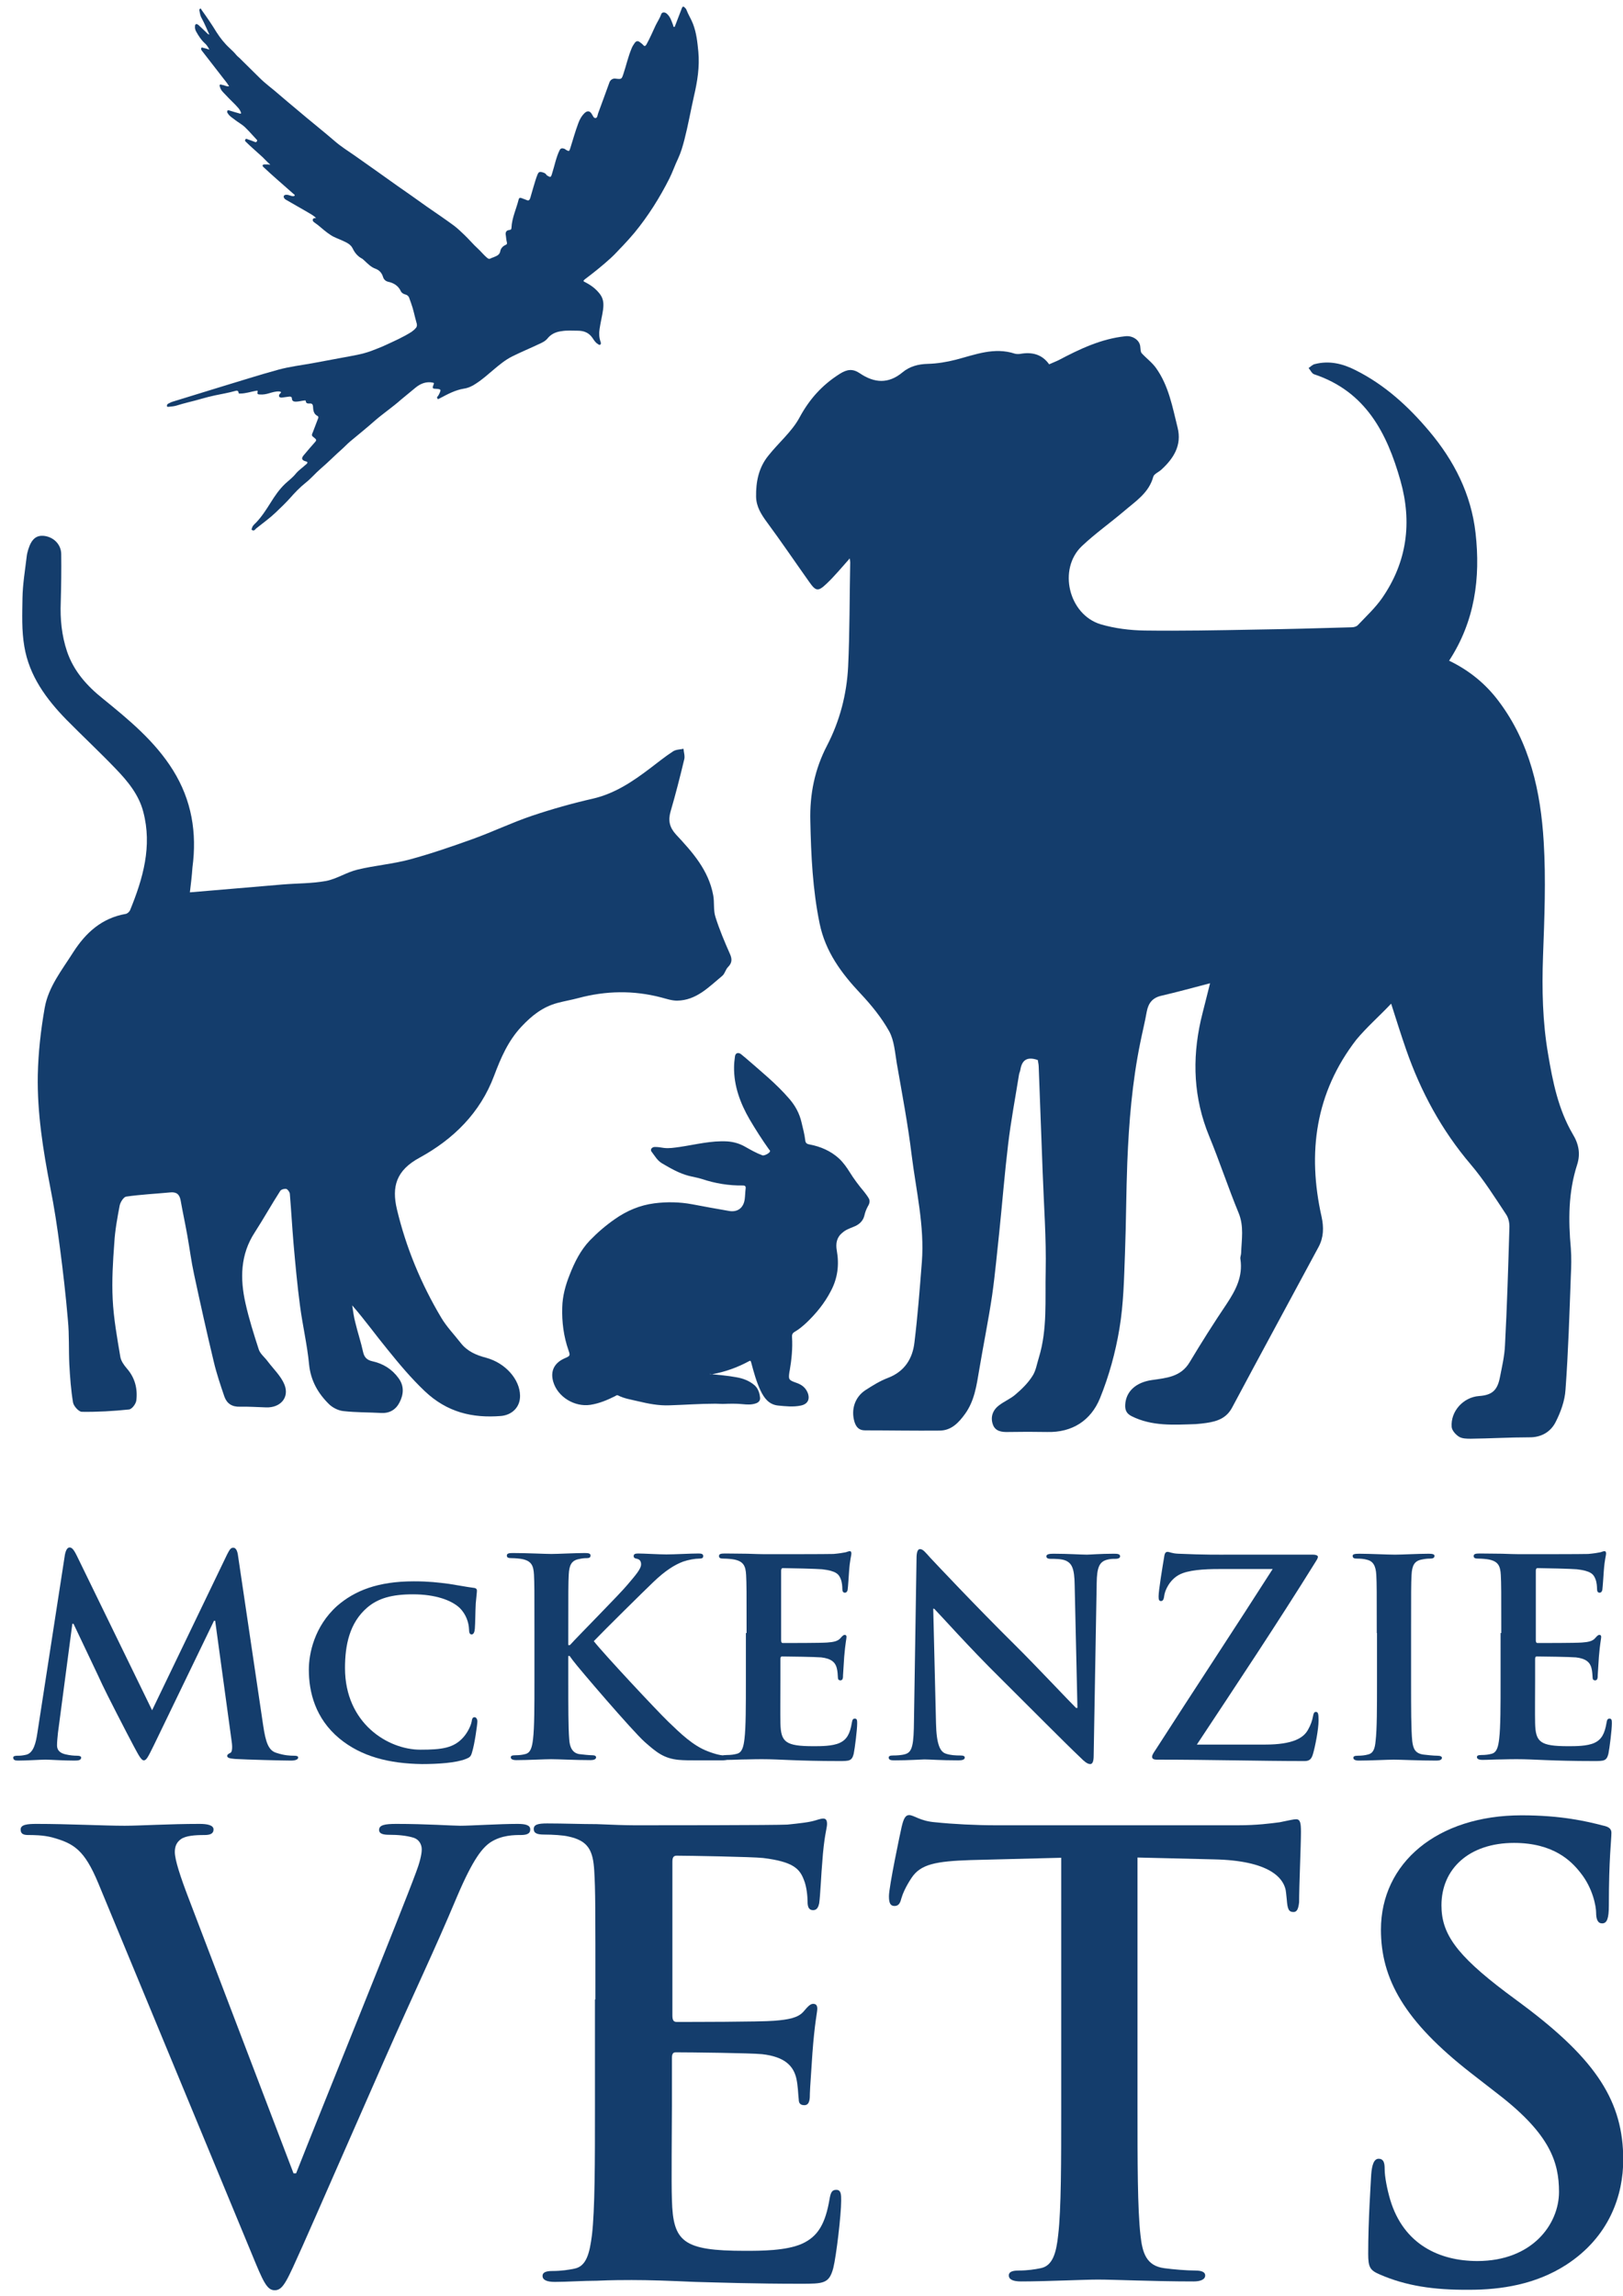 <?xml version="1.0" encoding="utf-8"?>
<!-- Generator: Adobe Illustrator 22.0.1, SVG Export Plug-In . SVG Version: 6.00 Build 0)  -->
<svg version="1.1" id="Layer_1" xmlns="http://www.w3.org/2000/svg" xmlns:xlink="http://www.w3.org/1999/xlink" x="0px" y="0px"
	 viewBox="0 0 700 990" style="enable-background:new 0 0 700 990;" xml:space="preserve">
<style type="text/css">
	.st0{fill:#436489;}
	.st1{fill:#FFFFFF;stroke:#143D6C;stroke-width:1.997;stroke-miterlimit:10;}
	.st2{fill:#143D6C;}
</style>
<g>
	<path class="st2" d="M42.4,812.1c-6-14.4-10.5-17.2-20-19.8c-3.9-1-8.1-1-10.3-1c-2.4,0-3.2-0.8-3.2-2.4c0-2.1,2.9-2.4,6.8-2.4
		c13.9,0,28.9,0.8,38.1,0.8c6.6,0,19.2-0.8,32.3-0.8c3.2,0,6,0.5,6,2.4s-1.6,2.4-3.9,2.4c-4.2,0-8.1,0.3-10.2,1.8
		c-1.8,1.3-2.6,3.1-2.6,5.5c0,3.4,2.4,10.7,6,20.1l45.2,118.5h1.1c11.3-28.7,45.5-112.8,51.8-130c1.3-3.4,2.4-7.3,2.4-9.7
		c0-2.1-1.1-4.2-3.4-5c-3.2-1-7.1-1.3-10.5-1.3c-2.4,0-4.5-0.3-4.5-2.1c0-2.1,2.4-2.6,7.4-2.6c13.1,0,24.2,0.8,27.6,0.8
		c4.5,0,16.8-0.8,24.7-0.8c3.4,0,5.5,0.5,5.5,2.4s-1.6,2.4-4.2,2.4s-8.1,0-12.9,3.1c-3.4,2.3-7.4,6.8-14.5,23.5
		c-10.3,24.5-17.3,38.6-31.5,70.8c-16.8,38.1-29.2,66.6-35,79.6c-6.8,15.1-8.4,19.3-12.1,19.3c-3.4,0-5-3.7-10-15.9L42.4,812.1z"/>
	<path class="st2" d="M256.8,862.2c0-39.7,0-47-0.5-55.4c-0.5-8.9-2.6-13.1-11.3-14.9c-2.1-0.5-6.6-0.8-10.3-0.8
		c-2.9,0-4.5-0.5-4.5-2.4s1.8-2.4,5.8-2.4c7.1,0,14.7,0.3,21.3,0.3c6.8,0.3,12.9,0.5,16.6,0.5c8.4,0,60.7,0,65.7-0.3
		c5-0.5,9.2-1,11.3-1.6c1.3-0.3,2.9-1,4.2-1c1.3,0,1.6,1,1.6,2.4c0,1.8-1.3,5-2.1,17c-0.3,2.6-0.8,14.1-1.3,17.2
		c-0.3,1.3-0.8,2.9-2.6,2.9c-1.8,0-2.4-1.3-2.4-3.7c0-1.8-0.3-6.3-1.6-9.4c-1.8-4.7-4.5-7.8-17.6-9.4c-4.5-0.5-32.1-1-37.3-1
		c-1.3,0-1.8,0.8-1.8,2.6V869c0,1.8,0.3,2.9,1.8,2.9c5.8,0,36,0,42.1-0.5c6.3-0.5,10.3-1.3,12.6-3.9c1.8-2.1,2.9-3.4,4.2-3.4
		c1.1,0,1.8,0.5,1.8,2.1s-1.1,5.7-2.1,19.1c-0.3,5.2-1.1,15.7-1.1,17.5c0,2.1,0,5-2.4,5c-1.8,0-2.4-1-2.4-2.4
		c-0.3-2.6-0.3-6-1.1-9.4c-1.3-5.2-5-9.1-14.7-10.2c-5-0.5-31-0.8-37.3-0.8c-1.3,0-1.6,1-1.6,2.6v20.6c0,8.9-0.3,32.9,0,40.5
		c0.5,18,4.7,21.9,31.5,21.9c6.8,0,17.9,0,24.7-3.1c6.8-3.1,10-8.6,11.8-19.3c0.5-2.9,1.1-3.9,2.9-3.9c2.1,0,2.1,2.1,2.1,4.7
		c0,6-2.1,23.8-3.4,29c-1.8,6.8-4.2,6.8-14.2,6.8c-19.7,0-34.2-0.5-45.5-0.8c-11.3-0.5-19.4-0.8-27.3-0.8c-2.9,0-8.7,0-15,0.3
		c-6,0-12.9,0.5-18.1,0.5c-3.4,0-5.3-0.8-5.3-2.6c0-1.3,1.1-2.1,4.2-2.1c3.9,0,7.1-0.5,9.5-1c5.3-1,6.6-6.8,7.6-14.4
		c1.3-11,1.3-31.6,1.3-55.6V862.2z"/>
	<path class="st2" d="M457.9,801.1l-39.2,1c-15.2,0.5-21.6,1.8-25.5,7.6c-2.6,3.9-3.9,7-4.5,9.1c-0.5,2.1-1.3,3.1-2.9,3.1
		c-1.8,0-2.4-1.3-2.4-4.2c0-4.2,5-27.9,5.5-30c0.8-3.4,1.6-5,3.2-5c2.1,0,4.7,2.6,11.3,3.1c7.6,0.8,17.6,1.3,26.3,1.3h104.1
		c8.4,0,14.2-0.8,18.1-1.3c3.9-0.8,6-1.3,7.1-1.3c1.8,0,2.1,1.6,2.1,5.5c0,5.5-0.8,23.5-0.8,30.3c-0.3,2.6-0.8,4.2-2.4,4.2
		c-2.1,0-2.6-1.3-2.9-5.2l-0.3-2.9c-0.5-6.8-7.6-14.1-31-14.6l-33.1-0.8v107.1c0,24,0,44.6,1.3,55.9c0.8,7.3,2.4,13.1,10.3,14.1
		c3.7,0.5,9.5,1,13.4,1c2.9,0,4.2,0.8,4.2,2.1c0,1.8-2.1,2.6-5,2.6c-17.3,0-33.9-0.8-41.3-0.8c-6,0-22.6,0.8-33.1,0.8
		c-3.4,0-5.3-0.8-5.3-2.6c0-1.3,1.1-2.1,4.2-2.1c3.9,0,7.1-0.5,9.5-1c5.3-1,6.8-6.8,7.6-14.4c1.3-11,1.3-31.6,1.3-55.6V801.1z"/>
	<path class="st2" d="M595.1,980.8c-4.2-1.8-5-3.1-5-8.9c0-14.4,1.1-30,1.3-34.2c0.3-3.9,1.1-6.8,3.2-6.8c2.4,0,2.6,2.3,2.6,4.4
		c0,3.4,1.1,8.9,2.4,13.3c5.8,19.3,21.3,26.4,37.6,26.4c23.7,0,35.2-15.9,35.2-29.8c0-12.8-3.9-24.8-25.8-41.8l-12.1-9.4
		c-28.9-22.5-38.9-40.7-38.9-61.9c0-28.7,24.2-49.3,60.7-49.3c17.1,0,28.1,2.6,35,4.4c2.4,0.5,3.7,1.3,3.7,3.1
		c0,3.4-1.1,11-1.1,31.3c0,5.7-0.8,7.8-2.9,7.8c-1.8,0-2.6-1.6-2.6-4.7c0-2.4-1.3-10.4-6.8-17.2c-3.9-5-11.6-12.8-28.6-12.8
		c-19.4,0-31.3,11.2-31.3,26.9c0,12,6,21.1,27.9,37.6l7.4,5.5c31.8,23.8,43.1,41.8,43.1,66.6c0,15.1-5.8,33.2-24.7,45.4
		c-13.1,8.4-27.9,10.7-41.8,10.7C618.2,987.5,606.4,985.7,595.1,980.8z"/>
</g>
<g>
	<path class="st2" d="M28,670.4c0.4-2,1.1-3.1,2-3.1c0.9,0,1.7,0.6,3.2,3.7l32.4,66.5L98,670.2c1-1.9,1.5-2.8,2.6-2.8
		s1.8,1.2,2.1,3.7l10.8,72.9c1.1,7.4,2.3,10.9,5.8,11.9c3.4,1.1,5.8,1.2,7.4,1.2c1.1,0,1.9,0.1,1.9,0.8c0,0.9-1.4,1.3-3.1,1.3
		c-3,0-19.4-0.4-24.1-0.7c-2.7-0.2-3.4-0.6-3.4-1.3c0-0.6,0.5-0.9,1.3-1.3c0.7-0.2,1.1-1.8,0.6-5.1l-7.1-51.9h-0.5l-25.9,53.6
		c-2.7,5.5-3.3,6.6-4.4,6.6c-1.1,0-2.3-2.4-4.2-5.9c-2.9-5.4-12.2-23.5-13.7-26.8c-1.1-2.5-8.2-17.3-12.4-26.2h-0.5l-6.2,47
		c-0.2,2.1-0.4,3.7-0.4,5.5c0,2.2,1.5,3.3,3.6,3.8c2.1,0.5,3.8,0.6,5,0.6c1,0,1.8,0.2,1.8,0.8c0,1.1-1.1,1.3-2.9,1.3
		c-5,0-10.3-0.4-12.5-0.4c-2.3,0-8,0.4-11.8,0.4c-1.2,0-2.1-0.2-2.1-1.3c0-0.6,0.7-0.8,1.9-0.8c1,0,1.8,0,3.6-0.4
		c3.3-0.7,4.3-5.3,4.9-9.3L28,670.4z"/>
	<path class="st2" d="M146.3,749.6c-10.3-8.6-13.1-19.9-13.1-29.6c0-6.8,2.3-18.6,12.2-27.5c7.6-6.6,17.6-10.6,33.1-10.6
		c6.5,0,10.5,0.5,15.2,1.1c3.9,0.6,7.4,1.3,10.5,1.7c1.2,0.1,1.5,0.6,1.5,1.2c0,0.8-0.2,2-0.5,5.5c-0.2,3.3-0.2,8.8-0.4,10.9
		c-0.1,1.4-0.5,2.5-1.4,2.5c-0.8,0-1.1-0.8-1.1-2.1c-0.1-3.2-1.4-6.7-4-9.3c-3.6-3.4-10.6-5.9-20.2-5.9c-9.1,0-15,1.7-19.7,5.7
		c-7.7,6.6-9.6,16.3-9.6,26.1c0,23.8,18.5,35.2,32.5,35.2c9.3,0,14.4-0.7,18.5-5.3c1.8-2,3.2-4.8,3.6-6.7c0.2-1.5,0.5-2,1.3-2
		c0.7,0,1.2,0.9,1.2,1.8c0,1.2-1.2,9.9-2.3,13.3c-0.5,1.8-0.9,2.2-2.7,2.9c-4.2,1.7-12.1,2.2-18.9,2.2
		C167.9,760.5,155.8,757.5,146.3,749.6z"/>
	<path class="st2" d="M245.2,709.4h0.6c4-4.4,21.4-21.9,24.8-26c3.3-3.9,5.9-6.8,5.9-8.8c0-1.3-0.5-2.1-1.7-2.4
		c-1.1-0.2-1.5-0.5-1.5-1.2c0-0.8,0.6-1.1,1.9-1.1c2.5,0,9,0.4,12.2,0.4c3.7,0,10.2-0.4,13.9-0.4c1.2,0,2,0.2,2,1.1
		s-0.6,1.1-1.8,1.1c-1.7,0-4.6,0.5-6.9,1.3c-3.7,1.4-7.7,3.9-12.8,8.8c-3.7,3.5-21.6,21.2-25.7,25.5c4.3,5.5,27.6,30.4,32.2,34.8
		c5.2,5,10.6,10.3,17,12.7c3.6,1.4,5.9,1.8,7.4,1.8c0.8,0,1.5,0.2,1.5,0.9c0,0.8-0.6,1.2-2.9,1.2h-10.3c-3.6,0-5.7,0-8.2-0.2
		c-6.4-0.6-9.6-3.2-14.7-7.7c-5.2-4.6-28.6-31.9-31.1-35.3l-1.3-1.8h-0.6v10.7c0,10.9,0,20.2,0.4,25.2c0.2,3.3,1.3,5.9,4.3,6.4
		c1.7,0.2,4.3,0.5,5.8,0.5c1,0,1.5,0.4,1.5,0.9c0,0.8-1,1.2-2.3,1.2c-6.7,0-14.1-0.4-17.1-0.4c-2.7,0-10.2,0.4-15,0.4
		c-1.5,0-2.4-0.4-2.4-1.2c0-0.6,0.5-0.9,1.9-0.9c1.8,0,3.2-0.2,4.3-0.5c2.4-0.5,3-3.1,3.4-6.5c0.6-5,0.6-14.3,0.6-25.1v-20.8
		c0-17.9,0-21.2-0.2-25c-0.2-4-1.2-5.9-5.1-6.7c-1-0.2-3-0.4-4.6-0.4c-1.3,0-2-0.2-2-1.1s0.8-1.1,2.6-1.1c6.3,0,13.8,0.4,16.6,0.4
		c2.9,0,10.3-0.4,14.4-0.4c1.7,0,2.5,0.2,2.5,1.1s-0.7,1.1-1.7,1.1c-1.2,0-1.9,0.1-3.3,0.4c-3.2,0.6-4.2,2.6-4.4,6.7
		c-0.2,3.8-0.2,7.1-0.2,25V709.4z"/>
	<path class="st2" d="M322,704.2c0-17.9,0-21.2-0.2-25c-0.2-4-1.2-5.9-5.1-6.7c-1-0.2-3-0.4-4.6-0.4c-1.3,0-2-0.2-2-1.1
		s0.8-1.1,2.6-1.1c3.2,0,6.7,0.1,9.6,0.1c3.1,0.1,5.8,0.2,7.5,0.2c3.8,0,27.4,0,29.7-0.1c2.3-0.2,4.2-0.5,5.1-0.7
		c0.6-0.1,1.3-0.5,1.9-0.5s0.7,0.5,0.7,1.1c0,0.8-0.6,2.2-1,7.7c-0.1,1.2-0.4,6.4-0.6,7.8c-0.1,0.6-0.4,1.3-1.2,1.3
		s-1.1-0.6-1.1-1.7c0-0.8-0.1-2.8-0.7-4.2c-0.8-2.1-2-3.5-8-4.2c-2-0.2-14.5-0.5-16.9-0.5c-0.6,0-0.8,0.4-0.8,1.2v29.8
		c0,0.8,0.1,1.3,0.8,1.3c2.6,0,16.3,0,19-0.2c2.9-0.2,4.6-0.6,5.7-1.8c0.8-0.9,1.3-1.5,1.9-1.5c0.5,0,0.8,0.2,0.8,0.9
		s-0.5,2.6-1,8.6c-0.1,2.4-0.5,7.1-0.5,7.9c0,0.9,0,2.2-1.1,2.2c-0.8,0-1.1-0.5-1.1-1.1c-0.1-1.2-0.1-2.7-0.5-4.2
		c-0.6-2.4-2.3-4.1-6.7-4.6c-2.3-0.2-14-0.4-16.9-0.4c-0.6,0-0.7,0.5-0.7,1.2v9.3c0,4-0.1,14.9,0,18.3c0.2,8.1,2.1,9.9,14.3,9.9
		c3.1,0,8.1,0,11.2-1.4c3.1-1.4,4.5-3.9,5.3-8.7c0.2-1.3,0.5-1.8,1.3-1.8c1,0,1,0.9,1,2.1c0,2.7-1,10.7-1.5,13.1
		c-0.8,3.1-1.9,3.1-6.4,3.1c-8.9,0-15.4-0.2-20.5-0.4c-5.1-0.2-8.8-0.4-12.4-0.4c-1.3,0-3.9,0-6.8,0.1c-2.7,0-5.8,0.2-8.2,0.2
		c-1.5,0-2.4-0.4-2.4-1.2c0-0.6,0.5-0.9,1.9-0.9c1.8,0,3.2-0.2,4.3-0.5c2.4-0.5,3-3.1,3.4-6.5c0.6-5,0.6-14.3,0.6-25.1V704.2z"/>
	<path class="st2" d="M403.7,743.1c0.2,9.2,1.8,12.3,4.2,13.1c2,0.7,4.3,0.8,6.2,0.8c1.3,0,2,0.2,2,0.9c0,0.9-1.1,1.2-2.7,1.2
		c-7.7,0-12.5-0.4-14.7-0.4c-1.1,0-6.7,0.4-12.8,0.4c-1.5,0-2.6-0.1-2.6-1.2c0-0.7,0.7-0.9,1.9-0.9c1.5,0,3.7-0.1,5.3-0.6
		c3.1-0.9,3.6-4.4,3.7-14.6l1.1-69.8c0-2.4,0.4-4,1.5-4c1.3,0,2.4,1.5,4.4,3.7c1.4,1.5,19.5,20.8,36.8,37.9c8.1,8,24.1,25,26.1,26.9
		h0.6l-1.2-53c-0.1-7.2-1.2-9.4-4-10.6c-1.8-0.7-4.6-0.7-6.3-0.7c-1.4,0-1.9-0.4-1.9-1.1c0-0.9,1.3-1.1,3.1-1.1
		c6.2,0,11.9,0.4,14.4,0.4c1.3,0,5.8-0.4,11.6-0.4c1.5,0,2.7,0.1,2.7,1.1c0,0.7-0.7,1.1-2.1,1.1c-1.2,0-2.1,0-3.6,0.4
		c-3.3,0.9-4.3,3.4-4.4,10l-1.3,74.4c0,2.6-0.5,3.7-1.5,3.7c-1.3,0-2.7-1.3-4-2.6c-7.5-7.1-22.7-22.5-35-34.7
		c-12.9-12.7-26.1-27.5-28.3-29.7h-0.4L403.7,743.1z"/>
	<path class="st2" d="M545.6,752.3c12.1,0,16.7-2.9,18.6-6.5c1.1-1.9,1.8-4,2.1-5.7c0.2-1.2,0.5-1.9,1.2-1.9c1,0,1.2,0.8,1.2,3.7
		c0,3.8-1.5,11.4-2.4,14.4c-0.6,2.1-1.4,3.1-3.6,3.1c-19.8,0-39.8-0.6-63.8-0.6c-1.3,0-2-0.4-2-1.2c0-0.8,0.4-1.4,1.8-3.5
		c16.7-26,34.3-52.6,50.2-77.5h-23.3c-6.1,0-13.3,0.4-17.1,2.5c-3.9,2.1-6.1,6.5-6.4,9.2c-0.2,1.7-0.7,2.1-1.4,2.1c-0.8,0-1-0.6-1-2
		c0-2.7,1.8-13.4,2.4-17c0.2-1.7,0.7-2.2,1.4-2.2c1.1,0,1.8,0.7,4.8,0.8c11.3,0.5,17,0.4,21.9,0.4h36.2c1.2,0,2,0.4,2,0.9
		c0,0.7-0.5,1.4-1,2.2c-16.4,26.4-34.4,53.4-51.2,78.8H545.6z"/>
	<path class="st2" d="M593.8,704.2c0-17.9,0-21.2-0.2-25c-0.2-4-1.4-6-4-6.6c-1.3-0.4-2.9-0.5-4.3-0.5c-1.2,0-1.9-0.2-1.9-1.2
		c0-0.7,0.9-0.9,2.9-0.9c4.5,0,12,0.4,15.4,0.4c3,0,10-0.4,14.5-0.4c1.5,0,2.5,0.2,2.5,0.9c0,0.9-0.7,1.2-1.9,1.2s-2.1,0.1-3.6,0.4
		c-3.2,0.6-4.2,2.6-4.4,6.7c-0.2,3.8-0.2,7.1-0.2,25v20.8c0,11.4,0,20.8,0.5,25.8c0.4,3.2,1.2,5.3,4.8,5.8c1.7,0.2,4.3,0.5,6.1,0.5
		c1.3,0,1.9,0.4,1.9,0.9c0,0.8-0.9,1.2-2.3,1.2c-7.8,0-15.3-0.4-18.5-0.4c-2.7,0-10.2,0.4-15,0.4c-1.5,0-2.4-0.4-2.4-1.2
		c0-0.6,0.5-0.9,1.9-0.9c1.8,0,3.2-0.2,4.3-0.5c2.4-0.5,3.1-2.5,3.4-5.9c0.6-5,0.6-14.3,0.6-25.7V704.2z"/>
	<path class="st2" d="M647.5,704.2c0-17.9,0-21.2-0.2-25c-0.2-4-1.2-5.9-5.1-6.7c-1-0.2-3-0.4-4.6-0.4c-1.3,0-2-0.2-2-1.1
		s0.8-1.1,2.6-1.1c3.2,0,6.7,0.1,9.6,0.1c3.1,0.1,5.8,0.2,7.5,0.2c3.8,0,27.4,0,29.7-0.1c2.3-0.2,4.2-0.5,5.1-0.7
		c0.6-0.1,1.3-0.5,1.9-0.5s0.7,0.5,0.7,1.1c0,0.8-0.6,2.2-1,7.7c-0.1,1.2-0.4,6.4-0.6,7.8c-0.1,0.6-0.4,1.3-1.2,1.3
		s-1.1-0.6-1.1-1.7c0-0.8-0.1-2.8-0.7-4.2c-0.8-2.1-2-3.5-8-4.2c-2-0.2-14.5-0.5-16.9-0.5c-0.6,0-0.8,0.4-0.8,1.2v29.8
		c0,0.8,0.1,1.3,0.8,1.3c2.6,0,16.3,0,19-0.2c2.9-0.2,4.6-0.6,5.7-1.8c0.8-0.9,1.3-1.5,1.9-1.5c0.5,0,0.8,0.2,0.8,0.9
		s-0.5,2.6-1,8.6c-0.1,2.4-0.5,7.1-0.5,7.9c0,0.9,0,2.2-1.1,2.2c-0.8,0-1.1-0.5-1.1-1.1c-0.1-1.2-0.1-2.7-0.5-4.2
		c-0.6-2.4-2.3-4.1-6.7-4.6c-2.3-0.2-14-0.4-16.9-0.4c-0.6,0-0.7,0.5-0.7,1.2v9.3c0,4-0.1,14.9,0,18.3c0.2,8.1,2.1,9.9,14.3,9.9
		c3.1,0,8.1,0,11.2-1.4c3.1-1.4,4.5-3.9,5.3-8.7c0.2-1.3,0.5-1.8,1.3-1.8c1,0,1,0.9,1,2.1c0,2.7-1,10.7-1.5,13.1
		c-0.8,3.1-1.9,3.1-6.4,3.1c-8.9,0-15.4-0.2-20.5-0.4c-5.1-0.2-8.8-0.4-12.4-0.4c-1.3,0-3.9,0-6.8,0.1c-2.7,0-5.8,0.2-8.2,0.2
		c-1.5,0-2.4-0.4-2.4-1.2c0-0.6,0.5-0.9,1.9-0.9c1.8,0,3.2-0.2,4.3-0.5c2.4-0.5,3-3.1,3.4-6.5c0.6-5,0.6-14.3,0.6-25.1V704.2z"/>
</g>
<path class="st2" d="M81.9,384.8c13.4-1.1,26.8-2.3,40.1-3.4c6.2-0.5,12.5-0.4,18.6-1.5c4.7-0.9,8.9-3.8,13.6-4.9
	c7.4-1.8,15.2-2.4,22.6-4.4c9.2-2.5,18.2-5.6,27.1-8.8c8.6-3.1,16.9-7.1,25.5-10c8.6-2.9,17.5-5.4,26.3-7.4
	c9.5-2.2,17.2-7.4,24.7-13.1c3.3-2.5,6.5-5.1,9.9-7.3c1.2-0.8,3-0.8,4.5-1.1c0.1,1.5,0.7,3.2,0.3,4.6c-1.8,7.5-3.7,15-5.9,22.5
	c-1.1,3.9-0.4,6.8,2.3,9.8c7.1,7.6,14.1,15.4,16.1,26.2c0.6,3.1,0,6.5,1,9.5c1.7,5.4,3.9,10.6,6.2,15.8c1,2.2,1,3.9-0.8,5.7
	c-1.1,1.1-1.4,3-2.6,3.9c-5.8,4.8-11.1,10.5-19.4,10.6c-2.3,0-4.6-0.8-6.9-1.4c-11.9-3.1-23.8-2.9-35.7,0.3c-3,0.8-6,1.3-9,2.1
	c-6.3,1.7-11,5.4-15.5,10.2c-5.8,6.2-8.9,13.5-11.8,21.2c-6,16-17.5,27.3-32.1,35.3c-10.2,5.5-12.1,12.6-9.8,22.3
	c3.9,16.4,10.4,32.1,19.1,46.7c2.3,3.9,5.6,7.3,8.4,10.9c2.8,3.6,6.7,5.3,11,6.4c8.4,2.3,14.5,9.4,14.6,16.3
	c0.1,5.2-3.7,8.4-8.2,8.8c-12.4,1-23.3-1.6-32.9-10.7c-5.9-5.6-11-11.7-16-17.9c-5.1-6.2-9.8-12.8-15.3-19.1
	c0.4,2.5,0.7,5.1,1.4,7.6c1,4.2,2.4,8.3,3.3,12.5c0.5,2.3,1.7,3.5,4,4c4.6,1,8.5,3.4,11.3,7.3c2.5,3.4,2.2,7,0.4,10.5
	c-1.6,3.1-4.3,4.7-7.9,4.5c-5.4-0.3-10.8-0.2-16.2-0.8c-2.2-0.2-4.6-1.4-6.2-2.9c-4.8-4.7-8-10.2-8.7-17.3
	c-0.8-8.4-2.8-16.8-3.9-25.2c-1.2-9-2-17.9-2.8-26.9c-0.6-7.2-1-14.3-1.6-21.5c-0.1-0.7-0.9-1.8-1.5-2c-0.7-0.2-2.2,0.2-2.6,0.8
	c-3.8,5.9-7.2,12-11,17.9c-6.3,9.6-6.4,20.1-4,30.7c1.5,6.7,3.6,13.3,5.7,19.8c0.6,1.9,2.6,3.4,3.9,5.2c2.5,3.3,5.7,6.3,7.2,10
	c2.2,5.6-1.8,10-7.9,9.8c-3.8-0.1-7.5-0.4-11.3-0.3c-3.4,0.1-5.6-1.3-6.7-4.3c-1.7-5-3.4-10-4.6-15.1c-3-12.5-5.8-25.1-8.5-37.7
	c-1.2-5.5-1.9-11.1-2.9-16.7c-0.9-5.1-2-10.1-2.9-15.2c-0.5-2.7-1.9-3.7-4.6-3.4c-6.3,0.6-12.6,0.9-18.9,1.8
	c-1.1,0.2-2.5,2.4-2.8,3.9c-1,5.3-2,10.7-2.3,16.1c-0.6,8-1.1,16.2-0.7,24.2c0.4,8.3,1.9,16.6,3.3,24.9c0.3,1.8,1.6,3.6,2.8,5
	c3.5,4,4.7,8.7,4.1,13.8c-0.2,1.5-1.9,3.8-3.2,3.9c-6.7,0.7-13.5,1.1-20.3,1c-1.3,0-3.5-2.4-3.8-4c-0.9-5.4-1.3-11-1.6-16.5
	c-0.3-6.3,0-12.6-0.6-18.9c-0.9-10.6-2.1-21.1-3.5-31.7c-1.1-8.5-2.4-17.1-4.1-25.6c-3.1-16-5.7-32.2-5.4-48.5
	c0.2-9.7,1.3-19.5,3-29.1c1.6-9,7.5-16.3,12.3-23.9c5.4-8.4,12.3-14.7,22.6-16.5c0.7-0.1,1.6-0.9,1.9-1.6
	c5.6-13.7,9.6-27.6,5.7-42.4c-1.9-7.4-6.7-13.2-11.9-18.6c-6.9-7.2-14.2-14-21.2-21.1c-8.8-9-16.1-19-18.2-31.6
	c-1.2-6.9-0.9-14-0.8-21c0.1-5.9,1.1-11.8,1.8-17.7c0.1-1.1,0.4-2.2,0.7-3.2c1.4-4.5,3.5-6.2,6.9-5.8c4,0.5,7.2,3.6,7.3,7.7
	c0.1,7,0,13.9-0.2,20.9c-0.3,7.2,0.4,14.3,2.7,21.2c2.9,8.5,8.5,14.8,15.5,20.4c11.2,9.1,22.4,18.3,30.2,30.8c8.1,13,10.4,27,8.4,42
	C82.8,377.3,82.3,381.4,81.9,384.8"/>
<path class="st2" d="M600,432.8c2.3,7.2,4.3,13.6,6.5,19.9c6.3,18.1,15.3,34.7,27.8,49.4c5.7,6.7,10.4,14.2,15.3,21.6
	c1.1,1.6,1.5,3.9,1.4,5.8c-0.5,16.9-1,33.7-1.9,50.6c-0.2,4.7-1.3,9.3-2.2,13.9c-1.1,5.6-3.4,7.6-9,8c-6.8,0.5-12.3,6.6-11.8,13.3
	c0.1,1.5,1.7,3.3,3.1,4.2c1.4,0.9,3.5,0.9,5.2,0.9c8.4-0.1,16.8-0.6,25.1-0.6c5.3,0.1,9.3-2.4,11.4-6.5c2.2-4.3,4-9.2,4.3-14
	c1.2-16.3,1.7-32.7,2.3-49.1c0.2-4,0.3-8,0-11.9c-1.1-12.2-1.1-24.2,2.7-36c1.5-4.6,0.8-8.9-1.9-13.3c-6.2-10.6-8.6-22.5-10.6-34.4
	c-2.4-13.9-2.7-28-2.2-42.1c0.6-16.5,1.3-33.1,0.3-49.5c-1.3-21.6-5.9-42.7-19.4-60.6c-5.6-7.5-12.7-13.3-21.4-17.5
	c11.1-17,13.6-35.7,11.4-55.1c-1.9-16.7-9.2-31.1-20-43.9c-9-10.7-19.2-20-31.8-26.3c-5.5-2.8-11.3-4.2-17.5-2.6
	c-1,0.2-1.8,1.1-2.7,1.7c0.8,0.9,1.4,2.4,2.4,2.7c22.2,7.4,31.4,25.3,37.2,45.8c5.1,18,2.9,35.1-7.9,50.7c-3,4.3-6.9,7.9-10.5,11.7
	c-0.6,0.6-1.7,0.9-2.6,0.9c-14,0.4-28.1,0.8-42.1,1c-15.7,0.3-31.5,0.6-47.2,0.4c-6.3-0.1-12.9-0.9-19-2.7
	c-13.8-4.2-18.5-23.8-8.1-33.7c5.7-5.4,12.1-9.9,18.1-15c5-4.3,10.8-7.9,12.7-14.9c0.3-1.2,2.3-2,3.4-3c5.4-4.9,9-10.6,7.1-18.2
	c-2.2-8.8-3.8-18-9.3-25.7c-1.7-2.4-4.2-4.2-6.2-6.4c-0.5-0.6-0.5-1.8-0.6-2.8c-0.2-2.8-3.3-4.9-6.5-4.5
	c-10.4,1.1-19.6,5.5-28.7,10.3c-1.2,0.6-2.6,1.1-4.1,1.8c-3.1-4.4-7.5-5.4-12.5-4.5c-0.7,0.1-1.6,0.1-2.3-0.1
	c-8.9-2.9-17,0.4-25.4,2.6c-3.9,1-8.1,1.7-12.1,1.8c-4.2,0.1-7.9,1.1-11,3.7c-6,5-12.1,4.6-18.3,0.4c-3.1-2.1-5.5-1.8-8.7,0.2
	c-7.6,4.8-13.1,10.9-17.4,18.9c-3.3,6.1-9.1,10.9-13.5,16.5c-4.1,5.1-5.3,11.2-5.2,17.6c0.1,4.3,2.2,7.6,4.7,11
	c6.2,8.4,12.1,17.1,18.2,25.7c2.9,4.1,3.8,4.3,7.5,0.8c3.5-3.3,6.5-7,10-10.9c0.1,0.8,0.2,1.2,0.2,1.7c-0.3,15-0.2,30-0.9,45
	c-0.6,11.9-3.6,23.4-9.1,34c-5.3,10.2-7.5,20.9-7.2,32.5c0.3,14.8,1,29.6,4,44.2c2.5,12.2,9.4,21.5,17.7,30.3
	c4.6,4.9,9,10.3,12.3,16.2c2.2,4,2.5,9.2,3.3,13.9c2.3,13.2,4.8,26.3,6.4,39.5c1.9,15.3,5.6,30.5,4.4,46.1
	c-0.9,11.6-1.8,23.2-3.2,34.7c-0.8,7-4.3,12.6-11.5,15.3c-3.4,1.3-6.6,3.3-9.7,5.3c-4.5,3-6.2,8.3-4.7,13.5c0.7,2.3,1.9,3.8,4.6,3.8
	c10.7,0,21.4,0.2,32.1,0.1c5.1,0,8.3-3.4,11.1-7.3c4-5.6,4.9-12.2,6-18.7c1.8-10.8,4-21.5,5.6-32.3c1.3-9.1,2.1-18.3,3.1-27.4
	c1.3-12.6,2.3-25.2,3.8-37.7c1.2-10.1,3.1-20.1,4.7-30.1c0.1-0.7,0.5-1.4,0.6-2.2c0.7-4.1,2.9-5.7,7.5-4.1c0.1,0.8,0.4,1.9,0.4,3
	c0.6,15.1,1.1,30.2,1.7,45.3c0.5,14.2,1.6,28.5,1.3,42.7c-0.3,12.4,0.8,25-2.9,37.2c-0.9,2.8-1.3,5.9-2.9,8.2
	c-1.9,3-4.6,5.6-7.3,7.9c-2.1,1.8-4.8,2.9-7,4.6c-2.7,2-3.8,5-2.7,8.2c1,3,3.8,3.4,6.7,3.3c5.6-0.1,11.1-0.1,16.7,0
	c10.9,0.3,18.9-5,22.8-14.5c3.9-9.6,6.7-19.8,8.4-30c1.8-10.7,2-21.6,2.4-32.5c0.5-13.1,0.5-26.2,1-39.2c0.7-17.4,2.1-34.6,5.6-51.7
	c0.9-4.5,2-8.9,2.8-13.4c0.7-3.6,2.4-5.9,6.2-6.8c6.9-1.6,13.8-3.5,21.1-5.4c-1.4,5.8-2.8,10.9-4,16c-3.8,17-3.1,33.6,3.6,49.9
	c4.5,10.9,8.2,22.2,12.7,33.1c2.4,5.8,1.3,11.5,1.1,17.3c0,0.9-0.5,1.8-0.3,2.7c1.1,7.4-2,13.3-5.9,19.2c-5.6,8.3-10.9,16.7-16,25.2
	c-3.8,6.4-10.1,6.8-16.3,7.7c-6.9,1-11.2,4.9-11.5,10.7c-0.1,2.3,0.6,3.8,2.8,4.9c8.8,4.4,18.2,3.7,27.6,3.4
	c1.5-0.1,3.1-0.3,4.6-0.5c4.7-0.7,8.7-2,11.2-6.8c12.3-23.1,24.8-46,37.2-69.1c2.2-4.1,2.3-8.4,1.3-13c-6.2-27.6-2.7-53.5,15-76.4
	C589.6,442.8,594.9,438.2,600,432.8"/>
<path class="st2" d="M136.3,94c-1.2-1.2-2.5-1.8-3.8-2.6c-2.9-1.7-5.8-3.3-8.7-5c-0.4-0.2-0.9-0.5-1.2-0.9c-0.5-0.8-0.2-1.4,0.7-1.5
	c0.7-0.1,1.4,0.2,2.1,0.4c0.3,0.1,0.7,0.2,1,0.2c0.2,0,0.5,0,0.7-0.3c0.1-0.2-0.1-0.4-0.3-0.5c-2.5-2.2-5-4.4-7.5-6.6
	c-1.8-1.6-3.7-3.3-5.5-5c-0.3-0.3-0.7-0.6-0.5-1c0.2-0.3,0.6-0.3,1-0.3c0.7,0,1.5,0,2.3,0.1c-1.2-1-2.2-2.1-3.3-3.2
	c-1.3-1.2-2.7-2.4-4.1-3.7c-1-0.9-2-1.8-3-2.8c-0.3-0.3-0.7-0.5-0.4-1.1c0.3-0.6,0.8-0.2,1.1-0.1c1,0.3,2,0.7,3,1.1
	c0.4,0.2,0.7,0.1,0.9-0.3c0.3-0.4,0-0.6-0.2-0.8c-1.7-1.8-3.3-3.7-5.1-5.4c-1.2-1.1-2.7-1.9-4-2.9c-1.1-0.9-2.3-1.5-3.1-2.7
	c-0.2-0.3-0.4-0.5-0.4-0.8c0-0.6,0.1-0.9,0.8-0.7c1.5,0.5,3,0.9,4.4,1.3c0.9,0.3,0.9-0.1,0.6-0.7c-0.2-0.5-0.5-1-0.9-1.5
	c-1.7-2-3.7-3.7-5.4-5.6c-1-1.1-2.2-2-2.6-3.5c-0.1-0.3-0.3-0.7-0.1-1c0.3-0.4,0.7,0,1,0c1,0.1,1.9,0.8,3,0.6
	c-0.8-1.4-1.8-2.5-2.7-3.7c-3-3.9-6-7.7-9-11.6c-0.3-0.4-0.5-0.8-0.3-1.2c0.3-0.4,0.7-0.1,1.1,0c0.7,0.1,1.4,0.4,2.4,0.7
	c-0.5-1-1-1.8-1.7-2.5c-1.7-1.5-2.9-3.3-4-5.3c-0.4-0.7-0.6-1.5-0.5-2.3c0-0.4,0.1-0.8,0.5-0.9c0.3-0.1,0.6,0.1,0.9,0.3
	c1.2,1.1,2.4,2.2,3.6,3.4c0.3,0.3,0.6,0.7,1.2,0.8c-0.5-1-0.9-2-1.3-2.9c-0.7-1.6-1.5-3.2-2.3-4.7c-0.4-0.9-0.5-1.8-0.7-2.8
	c-0.1-0.3,0.1-0.7,0.4-0.8c0.3-0.1,0.4,0.3,0.5,0.5c2.3,3.2,4.5,6.4,6.5,9.7c1.6,2.5,3.5,4.9,5.7,6.9c1,0.9,2,1.9,2.9,3
	c0.6,0.7,1.4,1.2,2,1.9c2.7,2.6,5.3,5.3,8,7.9c2.6,2.6,5.6,4.7,8.3,7.1c2.5,2.2,5.1,4.3,7.7,6.5c3,2.5,5.9,5,8.9,7.4
	c2.4,2,4.9,4,7.3,6.1c2.7,2.4,5.8,4.3,8.8,6.4c6.1,4.3,12.2,8.6,18.2,12.9c4.3,3,8.6,6,12.9,9.1c3.9,2.7,7.9,5.4,11.7,8.2
	c1.6,1.2,3,2.6,4.5,4c2,1.9,3.8,4.1,5.9,6c1.3,1.2,2.4,2.6,3.8,3.8c0.6,0.5,1,0.7,1.7,0.3c0.3-0.2,0.7-0.3,1-0.4
	c1.3-0.6,2.8-0.9,3.1-2.8c0.2-1.1,1.1-2.1,2.3-2.6c0.5-0.2,0.7-0.5,0.5-1.2c-0.3-1.1-0.3-2.2-0.5-3.3c-0.1-1.1,0.4-1.8,1.5-1.9
	c0.7-0.1,1-0.3,1-1c0.2-4.3,2.1-8.1,3.1-12.2c0.2-0.7,0.5-0.8,1.2-0.6c0.7,0.3,1.4,0.5,2.1,0.8c1,0.5,1.4,0.1,1.7-0.8
	c0.4-1.5,0.9-3,1.3-4.5c0.6-1.9,1.1-3.9,1.9-5.8c0.4-0.9,0.9-1.1,1.7-0.9c0.8,0.2,1.6,0.4,2.1,1.2c0.1,0.2,0.3,0.3,0.5,0.4
	c1.1,0.7,1.4,0.7,1.8-0.6c0.6-1.9,1.1-3.8,1.6-5.6c0.5-1.7,1-3.3,1.8-4.9c0.5-0.9,1.1-0.8,1.9-0.6c0.3,0.1,0.6,0.3,0.8,0.5
	c1.4,0.8,1.4,0.7,1.9-0.8c1.1-3.5,2.1-7.1,3.4-10.6c0.6-1.7,1.5-3.3,2.9-4.6c1.1-0.9,2.1-0.8,2.9,0.5c0.5,0.7,0.8,1.9,1.7,1.8
	c0.8-0.1,0.8-1.3,1.1-2.1c1.6-4.4,3.3-8.9,4.9-13.4c0.4-1,1.5-1.7,2.6-1.5c2.6,0.3,2.6,0.3,3.4-2.1c1.2-3.6,2-7.3,3.5-10.9
	c0.3-0.8,0.8-1.6,1.3-2.3c0.7-1,1.4-1.1,2.3-0.4c0.5,0.4,1,0.7,1.4,1.2c0.5,0.6,0.9,0.6,1.4-0.2c1.5-2.7,2.7-5.5,4-8.3
	c0.8-1.6,1.8-3.1,2.4-4.8c0.3-0.9,1.5-1,2.4-0.2c1.5,1.3,2,3.1,2.7,4.9c0.1,0.3,0,0.8,0.5,0.8c0.3,0,0.4-0.5,0.5-0.8
	c0.9-2.4,1.9-4.9,2.8-7.3c0.3-0.8,0.7-0.8,1.2-0.3c0.3,0.3,0.7,0.7,0.8,1.1c0.8,2.1,2,3.9,2.8,6c1.5,3.9,1.9,7.9,2.3,12
	c0.6,6.5-0.4,12.8-1.9,19.2c-1.4,6.2-2.5,12.5-4.1,18.7c-0.7,2.7-1.5,5.5-2.7,8.1c-1.4,2.9-2.4,5.9-3.8,8.7
	c-4.2,8.3-9.1,16.1-15,23.3c-1.6,1.9-3.3,3.8-5,5.6c-1.8,1.8-3.4,3.7-5.3,5.4c-3.4,3.1-7,6-10.7,8.8c-0.1,0.1-0.2,0.1-0.3,0.2
	c-1,0.9-1,0.9,0.2,1.5c2.5,1.3,4.6,2.9,6.3,5.2c1.5,2.1,1.5,4.3,1.2,6.6c-0.4,2.8-1.1,5.5-1.5,8.3c-0.3,1.8-0.2,3.6,0.4,5.4
	c0.2,0.5,0.3,1-0.1,1.3c-0.4,0.3-0.8-0.1-1.1-0.3c-1-0.6-1.6-1.6-2.2-2.5c-1.6-2.4-3.8-3.2-6.5-3.2c-2.3,0-4.6-0.2-6.9,0.2
	c-2.5,0.3-4.6,1.3-6.1,3.2c-1,1.2-2.4,1.8-3.7,2.4c-3.8,1.8-7.7,3.4-11.5,5.3c-3,1.5-5.5,3.6-8,5.7c-2.5,2.1-4.8,4.2-7.6,6
	c-1.6,1.1-3.3,1.9-5.3,2.2c-3.6,0.6-6.8,2.3-10,4c-0.2,0.1-0.4,0.2-0.6,0.3c-0.2,0.1-0.5,0.4-0.7,0c-0.2-0.3-0.3-0.6,0-0.9
	c0.5-0.5,0.7-1.1,1-1.7c0.5-1.2,0.4-1.4-0.9-1.6c-0.1,0-0.1,0-0.2,0c-2.2-0.1-2.3-0.1-1.5-2.1c0.2-0.5-0.1-0.5-0.4-0.6
	c-2.8-0.6-5.3,0.4-7.4,2.1c-2.1,1.8-4.2,3.4-6.3,5.2c-3.6,3.2-7.6,5.9-11.2,9c-3.5,3.1-7.1,6-10.7,9c-1.1,0.9-2.1,2-3.2,3
	c-3.3,2.9-6.4,6.1-9.7,8.9c-2.2,1.9-4.1,4.2-6.4,6c-2.5,2-4.7,4.3-6.8,6.7c-2,2.2-4.1,4.2-6.2,6.2c-2.4,2.3-5.1,4.2-7.7,6.3
	c-0.4,0.3-0.8,0.6-1.1,1c-0.3,0.4-0.8,0.4-1.2,0.2c-0.5-0.2-0.2-0.6-0.1-0.9c0.2-1,1-1.6,1.7-2.3c2.5-2.6,4.4-5.6,6.3-8.6
	c1.8-2.9,3.7-5.7,6.2-8.1c1.6-1.5,3.4-2.8,4.8-4.6c1.1-1.3,2.6-2.3,3.9-3.5c0.3-0.2,0.6-0.5,0.8-0.7c0.3-0.4,0.3-0.7-0.3-0.9
	c-0.1,0-0.3-0.1-0.4-0.1c-1.6-0.5-1.8-1.3-0.7-2.6c1.6-1.9,3.2-3.8,4.9-5.7c0.7-0.7,0.5-1.2-0.2-1.7c-1.4-1.1-1.4-1.1-0.7-2.7
	c0.7-1.8,1.4-3.7,2.1-5.5c0.2-0.4,0.4-1-0.1-1.3c-1.8-0.9-1.9-2.5-2-4.2c-0.1-1-0.6-1.3-1.5-1.2c-0.8,0-1.5,0-1.6-1
	c-0.1-0.5-0.4-0.3-0.6-0.3c-1.2,0.1-2.5,0.5-3.7,0.5c-1,0-1.6-0.3-1.7-1.3c0-0.7-0.4-0.9-1-0.9c-1,0.1-2,0.3-3,0.4
	c-0.5,0.1-1.2,0.1-1.5-0.4c-0.2-0.5,0.1-1,0.5-1.4c0.1-0.1,0.4-0.3,0.3-0.5c-0.1-0.2-0.4-0.2-0.7-0.3c-1.6-0.1-3.1,0.4-4.5,0.8
	c-1.3,0.4-2.6,0.6-3.9,0.5c-0.7,0-1.3-0.1-1-1.1c0.2-0.7-0.2-0.5-0.6-0.5c-2.3,0.4-4.5,1.2-6.9,1.2c-0.4,0-0.7,0.1-0.7-0.4
	c-0.1-1-0.9-0.9-1.5-0.7c-2.9,0.8-5.8,1.3-8.7,1.9c-3.9,0.8-7.7,2.1-11.6,3c-1.7,0.4-3.3,0.9-5,1.4c-1,0.3-2.1,0.4-3.2,0.5
	c-0.3,0-0.8,0.2-0.9-0.3c0-0.4,0.1-0.8,0.5-1c0.6-0.3,1.3-0.7,2-0.9c6.5-2,13-4,19.5-6c8.7-2.6,17.3-5.4,26.1-7.8
	c4.8-1.3,9.8-1.9,14.8-2.8c4.3-0.8,8.6-1.6,12.9-2.4c4.2-0.8,8.4-1.4,12.4-2.9c2-0.8,4-1.5,5.9-2.4c3.9-1.8,7.8-3.5,11.4-5.8
	c0.7-0.5,1.3-1,1.8-1.6c0.7-0.7,0.6-1.7,0.3-2.5c-0.8-2.8-1.3-5.6-2.3-8.3c-0.3-0.8-0.6-1.7-0.9-2.5c-0.3-0.6-0.8-1-1.5-1.2
	c-0.8-0.2-1.6-0.6-2-1.4c-1.1-2.4-3.1-3.6-5.5-4.1c-1.2-0.3-1.9-1.1-2.2-2.1c-0.5-1.7-1.6-2.9-3.2-3.5c-2-0.7-3.4-2.2-4.9-3.6
	c-0.3-0.2-0.5-0.5-0.8-0.7c-2-1-3.3-2.6-4.2-4.5c-0.9-1.8-2.6-2.5-4.3-3.3c-1.7-0.8-3.6-1.4-5.1-2.4c-1.9-1.2-3.7-2.8-5.5-4.3
	c-0.5-0.4-1-0.7-1.5-1.1c-0.4-0.3-0.9-0.6-0.8-1.3c0.1-0.6,0.7-0.6,1.1-0.7C135.9,94.1,136,94.1,136.3,94"/>
<path class="st2" d="M306.1,592.5c3.9,0.4,7.7,0.7,11.5,1.4c2.9,0.5,5.6,1.5,7.9,3.5c1.5,1.4,2.1,3.3,2.3,5.2
	c0.2,1.3-0.6,2.2-1.9,2.6c-1.8,0.6-3.7,0.5-5.6,0.3c-2.9-0.3-5.7-0.2-8.6-0.1c-1,0-2.1-0.1-3.1-0.1c-6.6,0-13.2,0.5-19.8,0.7
	c-4.7,0.2-9.2-0.7-13.8-1.8c-2.9-0.7-5.8-1.1-8.5-2.5c-0.4-0.2-0.8,0.1-1.1,0.3c-3.4,1.7-6.9,3.2-10.8,3.8c-6.8,1-14.1-3.4-16-10
	c-1.3-4.5,0.4-8.1,5-10.1c2.3-1,2.4-1.1,1.6-3.4c-2.1-6-2.9-12.2-2.7-18.5c0.1-4.9,1.4-9.6,3.2-14.1c2.1-5.4,4.7-10.6,8.7-14.8
	c3.3-3.4,6.9-6.5,10.8-9.2c5.1-3.6,10.8-6,17-6.8c5.4-0.7,10.9-0.6,16.3,0.4c5.3,1,10.7,2,16,2.9c3.6,0.6,6.2-1.3,6.7-5.1
	c0.2-1.5,0.2-3.1,0.4-4.6c0.1-0.9-0.2-1.3-1.2-1.3c-6.1,0.1-12-0.9-17.7-2.8c-1.9-0.6-3.9-0.9-5.8-1.4c-4.1-1.1-7.7-3.2-11.3-5.3
	c-2.1-1.2-3.2-3.3-4.6-5.1c-0.7-0.9,0.2-2.1,1.6-2c1.2,0,2.4,0.2,3.7,0.4c2.3,0.3,4.5-0.1,6.8-0.4c6.8-1,13.6-2.8,20.6-2.4
	c2.7,0.2,5.2,0.9,7.5,2.2c2.5,1.4,4.9,2.8,7.6,3.8c0.8,0.3,3.1-0.9,3.3-1.7c0.1-0.4-0.2-0.6-0.4-0.8c-3-4.2-5.8-8.6-8.4-13
	c-4-6.9-6.8-14.4-6.7-22.5c0-1.6,0.2-3.2,0.4-4.7c0.2-1.4,1.3-1.8,2.5-1c0.8,0.6,1.5,1.3,2.3,1.9c6.4,5.6,13,10.9,18.6,17.4
	c2.6,3,4.4,6.3,5.3,10.2c0.6,2.6,1.3,5.1,1.6,7.7c0.1,1.1,0.6,1.6,1.8,1.8c4.8,0.9,9.2,2.8,12.8,6.1c1.8,1.7,3.3,3.8,4.6,5.9
	c1.8,2.9,3.9,5.7,6.1,8.3c0.7,0.9,1.4,1.8,2,2.8c0.8,1.2,0.4,2.5-0.3,3.6c-0.7,1.3-1.2,2.6-1.5,4c-0.6,2.4-2.3,3.9-4.6,4.8
	c-1.7,0.7-3.5,1.3-4.9,2.6c-2.5,2-2.9,4.7-2.4,7.6c1.1,6.2,0.4,12-2.6,17.6c-2.7,5.2-6.3,9.6-10.5,13.6c-1.6,1.5-3.3,2.9-5.2,4
	c-0.8,0.5-1.1,1.2-1,2.2c0.3,4.9-0.2,9.7-1,14.4c0,0.1-0.1,0.3-0.1,0.4c-0.5,3.4-0.4,3.7,2.7,4.8c2.4,0.8,4.2,2,5.2,4.5
	c1,2.8-0.1,4.8-3,5.4c-3.3,0.7-6.6,0.3-9.8,0c-3.9-0.4-6-3.1-7.6-6.5c-1.8-3.8-2.9-7.9-4-12c-0.2-0.6-0.2-1.1-1-0.6
	c-5,2.7-10.3,4.6-15.9,5.6C306.3,592.4,306.2,592.4,306.1,592.5"/>
</svg>
